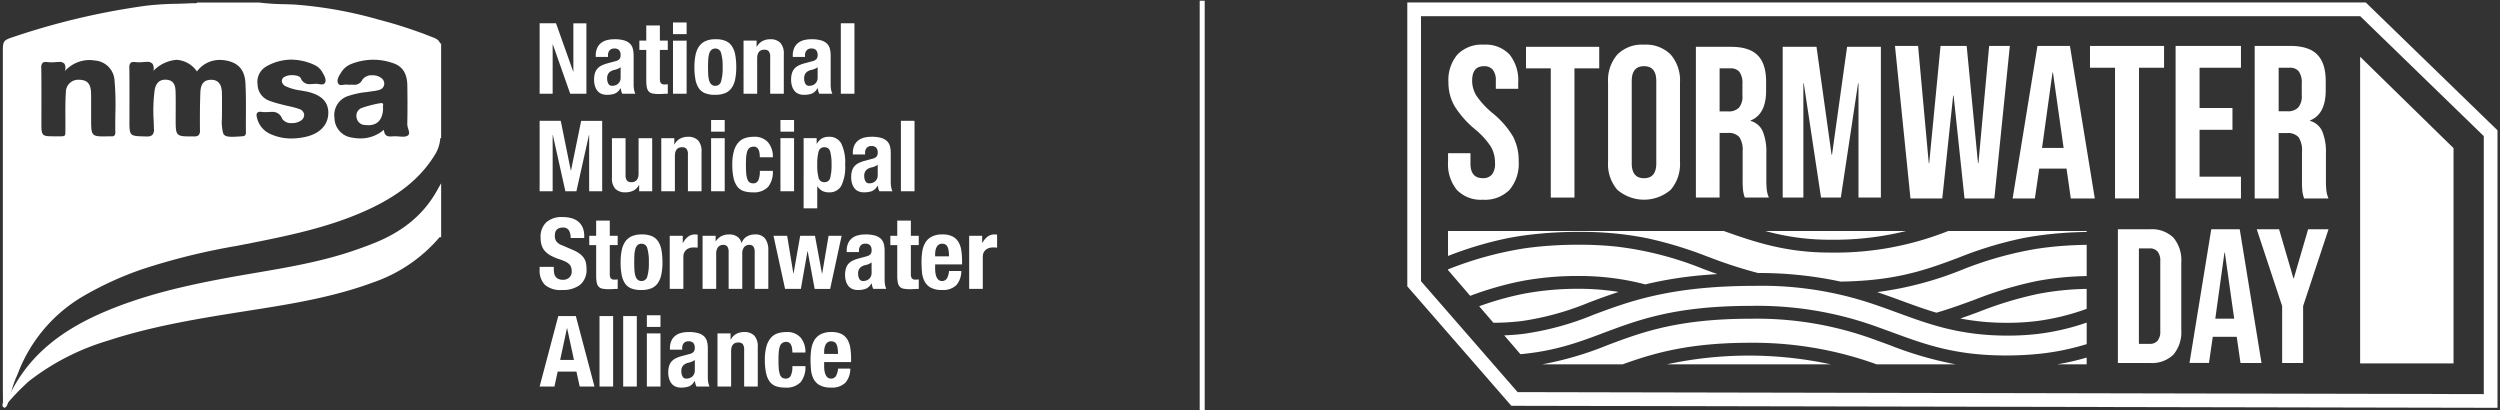 <?xml version="1.0" encoding="UTF-8"?>
<svg xmlns="http://www.w3.org/2000/svg" width="500.5" height="82.179" viewBox="0 0 500.5 82.179">
  <rect x="0" y="0" width="500.5" height="82.179" fill="#333333" stroke="none"/>
  <g id="Group_7355" data-name="Group 7355" transform="translate(15556.34 10682.646)">
    <g id="Group_7352" data-name="Group 7352" transform="translate(0 182)">
      <g id="Group_7278" data-name="Group 7278" transform="translate(-16198.306 -11008.489)">
        <path id="Path_4" data-name="Path 4" d="M3.108,1.238H.264v.573a4.086,4.086,0,0,0,1.037,3A4.723,4.723,0,0,0,4.747,5.86a5.7,5.7,0,0,0,3.6-1.017A3.881,3.881,0,0,0,9.646,1.594,5.473,5.473,0,0,0,9.527.409,2.763,2.763,0,0,0,9.1-.569a3.611,3.611,0,0,0-.82-.83,6.72,6.72,0,0,0-1.323-.741L4.767-3.087a2.479,2.479,0,0,1-1.185-.82A2.037,2.037,0,0,1,3.306-5a2.686,2.686,0,0,1,.069-.612,1.259,1.259,0,0,1,.257-.523,1.33,1.33,0,0,1,.5-.365,1.976,1.976,0,0,1,.79-.138A1.309,1.309,0,0,1,6.11-6.1a2.829,2.829,0,0,1,.356,1.55H9.191v-.4a4.173,4.173,0,0,0-.326-1.728,3.141,3.141,0,0,0-.909-1.185,3.663,3.663,0,0,0-1.383-.672,6.954,6.954,0,0,0-1.748-.207,4.671,4.671,0,0,0-3.2,1.027A3.944,3.944,0,0,0,.462-4.588,4.908,4.908,0,0,0,.679-3.058,3.147,3.147,0,0,0,1.36-1.892a4.421,4.421,0,0,0,1.155.879,10.235,10.235,0,0,0,1.639.691A11.18,11.18,0,0,1,5.35.142a3.013,3.013,0,0,1,.78.5,1.618,1.618,0,0,1,.425.622,2.355,2.355,0,0,1,.128.82A1.592,1.592,0,0,1,6.16,3.4a1.817,1.817,0,0,1-1.175.425,2.323,2.323,0,0,1-.918-.158,1.46,1.46,0,0,1-.583-.435,1.571,1.571,0,0,1-.3-.681,4.706,4.706,0,0,1-.079-.9Zm8.473-9.263v3.042H10.2v1.857h1.383V2.956a7.574,7.574,0,0,0,.1,1.343,1.871,1.871,0,0,0,.365.859,1.314,1.314,0,0,0,.77.435,6.318,6.318,0,0,0,1.294.109q.474,0,.9-.03t.879-.03v-1.9q-.138.02-.3.03t-.316.01a.909.909,0,0,1-.78-.267,1.616,1.616,0,0,1-.188-.9V-3.127h1.58V-4.983h-1.58V-8.025ZM19.2.33q0-.81.04-1.5a5.2,5.2,0,0,1,.188-1.185,1.692,1.692,0,0,1,.444-.77,1.111,1.111,0,0,1,.79-.277,1.155,1.155,0,0,1,1.146.869A9.209,9.209,0,0,1,22.128.33a9.209,9.209,0,0,1-.316,2.864,1.155,1.155,0,0,1-1.146.869,1.111,1.111,0,0,1-.79-.277,1.692,1.692,0,0,1-.444-.77,5.2,5.2,0,0,1-.188-1.185Q19.2,1.139,19.2.33Zm-2.726,0a13.392,13.392,0,0,0,.2,2.439,4.627,4.627,0,0,0,.672,1.758,2.751,2.751,0,0,0,1.284,1.027,5.256,5.256,0,0,0,2.034.306,5.084,5.084,0,0,0,1.965-.336,2.943,2.943,0,0,0,1.294-1.037,4.642,4.642,0,0,0,.711-1.748A11.944,11.944,0,0,0,24.854.33a13.354,13.354,0,0,0-.2-2.449,4.714,4.714,0,0,0-.672-1.758A2.852,2.852,0,0,0,22.7-4.934a5,5,0,0,0-2.034-.326,4.718,4.718,0,0,0-1.965.365,3.154,3.154,0,0,0-1.294,1.067A4.642,4.642,0,0,0,16.7-2.08,11.943,11.943,0,0,0,16.479.33Zm9.836-5.313V5.642h2.726V-.737a2.043,2.043,0,0,1,.178-.9,1.631,1.631,0,0,1,.474-.593,1.9,1.9,0,0,1,.652-.326,2.646,2.646,0,0,1,.711-.1q.217,0,.425.01t.425.03V-5.22q-.119-.02-.247-.03t-.247-.01a2.267,2.267,0,0,0-1.442.464,3.867,3.867,0,0,0-1.007,1.234h-.039V-4.983Zm6.577,0V5.642h2.726V-1.349A2.052,2.052,0,0,1,36-2.732a1.316,1.316,0,0,1,1.037-.435.927.927,0,0,1,.82.356,1.793,1.793,0,0,1,.247,1.027V5.642h2.726V-1.349a2.052,2.052,0,0,1,.385-1.383,1.316,1.316,0,0,1,1.037-.435.927.927,0,0,1,.82.356,1.793,1.793,0,0,1,.247,1.027V5.642h2.726V-2.08A3.76,3.76,0,0,0,45.4-4.44a2.389,2.389,0,0,0-2-.82,3.161,3.161,0,0,0-1.669.425,2.417,2.417,0,0,0-1.017,1.274h-.04a2.108,2.108,0,0,0-.859-1.264,2.772,2.772,0,0,0-1.59-.435,3.433,3.433,0,0,0-1.531.316A3.127,3.127,0,0,0,35.539-3.9H35.5V-4.983Zm14.2,0L49.4,5.642h3.16L53.887-1.9h.039l1.4,7.545h3.1L60.721-4.983H58.114L56.83,2.561H56.79l-1.4-7.545H52.425L51.1,2.561h-.04L49.818-4.983ZM66.725.33V2.423a1.661,1.661,0,0,1-.158.751,1.51,1.51,0,0,1-.4.514,1.6,1.6,0,0,1-.543.286,1.99,1.99,0,0,1-.573.089.828.828,0,0,1-.79-.435,2.157,2.157,0,0,1-.237-1.047,1.673,1.673,0,0,1,.356-1.126A2.1,2.1,0,0,1,65.56.863a3.835,3.835,0,0,0,.573-.188A2.446,2.446,0,0,0,66.725.33ZM61.748-1.725H64.2v-.3a1.513,1.513,0,0,1,.316-1.007,1.17,1.17,0,0,1,.948-.375,1.207,1.207,0,0,1,.978.346,1.459,1.459,0,0,1,.286.958,1.213,1.213,0,0,1-.237.81,1.647,1.647,0,0,1-.849.435L64.1-.441a6.55,6.55,0,0,0-1.215.454,2.64,2.64,0,0,0-.83.642,2.5,2.5,0,0,0-.484.928,4.666,4.666,0,0,0-.158,1.294,4.35,4.35,0,0,0,.138,1.076,3.059,3.059,0,0,0,.435.978,2.041,2.041,0,0,0,.79.681,2.673,2.673,0,0,0,1.2.247,4.423,4.423,0,0,0,1.61-.247,2.316,2.316,0,0,0,1.1-1.076h.039q.059.277.128.563a2.259,2.259,0,0,0,.207.543h2.607a4.067,4.067,0,0,1-.267-.889,7.523,7.523,0,0,1-.069-1.165V-2a5.494,5.494,0,0,0-.148-1.313,2.253,2.253,0,0,0-.563-1.037,2.7,2.7,0,0,0-1.165-.672,6.734,6.734,0,0,0-1.975-.237,6.052,6.052,0,0,0-1.452.168,3.175,3.175,0,0,0-1.185.553,2.708,2.708,0,0,0-.8,1.007,3.6,3.6,0,0,0-.3,1.55Zm10.112-6.3v3.042H70.477v1.857H71.86V2.956a7.574,7.574,0,0,0,.1,1.343,1.871,1.871,0,0,0,.365.859,1.314,1.314,0,0,0,.77.435,6.318,6.318,0,0,0,1.294.109q.474,0,.9-.03t.879-.03v-1.9q-.138.02-.3.03t-.316.01a.909.909,0,0,1-.78-.267,1.616,1.616,0,0,1-.188-.9V-3.127h1.58V-4.983h-1.58V-8.025ZM82.229-.875H79.444V-1.29a4.135,4.135,0,0,1,.069-.751,2.442,2.442,0,0,1,.227-.681,1.348,1.348,0,0,1,.425-.494,1.157,1.157,0,0,1,.681-.188,1.259,1.259,0,0,1,.681.168,1.1,1.1,0,0,1,.415.494,2.758,2.758,0,0,1,.207.79Q82.209-1.488,82.229-.875ZM79.444.744h5.392V.132a14.271,14.271,0,0,0-.158-2.222,4.544,4.544,0,0,0-.593-1.7,2.935,2.935,0,0,0-1.195-1.086,4.3,4.3,0,0,0-1.945-.385,4.61,4.61,0,0,0-2.212.454,3.217,3.217,0,0,0-1.274,1.225,4.953,4.953,0,0,0-.593,1.758A13.838,13.838,0,0,0,76.719.231q0,1.007.089,2.015a5.138,5.138,0,0,0,.484,1.817,3.066,3.066,0,0,0,1.225,1.3,4.532,4.532,0,0,0,2.311.494,3.763,3.763,0,0,0,2.864-.968,4.258,4.258,0,0,0,.988-2.824H82.229a3.643,3.643,0,0,1-.435,1.5,1.108,1.108,0,0,1-1.007.494.974.974,0,0,1-.632-.207,1.493,1.493,0,0,1-.415-.553,3.007,3.007,0,0,1-.227-.79,5.969,5.969,0,0,1-.069-.918Zm6.814-5.728V5.642h2.726V-.737a2.043,2.043,0,0,1,.178-.9,1.631,1.631,0,0,1,.474-.593,1.9,1.9,0,0,1,.652-.326,2.646,2.646,0,0,1,.711-.1q.217,0,.425.01t.425.03V-5.22q-.119-.02-.247-.03t-.247-.01a2.267,2.267,0,0,0-1.442.464A3.867,3.867,0,0,0,88.9-3.561h-.04V-4.983Z" transform="translate(749.736 196.038)" fill="#fff"></path>
        <path id="Path_3" data-name="Path 3" d="M.636-8.506V5.6H3.243V-5.662h.04L5.791,5.6H8L10.511-5.662h.04V5.6h2.607v-14.1H8.951L6.917,1.448h-.04L4.863-8.506ZM20.564,4.352V5.6h2.607V-5.03H20.446V2.021q0,1.758-1.442,1.758a1.1,1.1,0,0,1-.889-.326A1.82,1.82,0,0,1,17.839,2.3V-5.03H15.113V2.851a3.091,3.091,0,0,0,.7,2.281,2.76,2.76,0,0,0,2,.681,3.572,3.572,0,0,0,1.58-.336,2.579,2.579,0,0,0,1.126-1.126ZM24.989-5.03V5.6h2.726V-1.455q0-1.758,1.442-1.758a1.1,1.1,0,0,1,.889.326,1.82,1.82,0,0,1,.277,1.155V5.6h2.726V-2.285a3.2,3.2,0,0,0-.7-2.311,2.69,2.69,0,0,0-2-.711,3.33,3.33,0,0,0-1.58.365,2.766,2.766,0,0,0-1.126,1.155H27.6V-5.03Zm9.974-3.634v2.331h2.726V-8.664Zm0,3.634V5.6h2.726V-5.03ZM44.719-1.2h2.607a4.43,4.43,0,0,0-.958-3,3.571,3.571,0,0,0-2.854-1.106,5.6,5.6,0,0,0-1.738.257,3.075,3.075,0,0,0-1.363.9,4.408,4.408,0,0,0-.889,1.718A9.821,9.821,0,0,0,39.209.283a11.765,11.765,0,0,0,.257,2.676,4.419,4.419,0,0,0,.76,1.718,2.6,2.6,0,0,0,1.264.889,5.8,5.8,0,0,0,1.787.247,3.9,3.9,0,0,0,3.111-1.1,4.778,4.778,0,0,0,.938-3.19H44.719a4.244,4.244,0,0,1-.316,1.9,1.062,1.062,0,0,1-1.007.593,1.233,1.233,0,0,1-.741-.207,1.322,1.322,0,0,1-.444-.662,4.818,4.818,0,0,1-.217-1.155q-.059-.7-.059-1.689,0-.928.059-1.61a4.61,4.61,0,0,1,.217-1.126,1.356,1.356,0,0,1,.474-.672,1.354,1.354,0,0,1,.81-.227.99.99,0,0,1,.632.188,1.214,1.214,0,0,1,.365.494,2.65,2.65,0,0,1,.178.681A5.9,5.9,0,0,1,44.719-1.2Zm4.128-7.466v2.331h2.726V-8.664Zm0,3.634V5.6h2.726V-5.03Zm4.641,0V9.013h2.726v-4.4h.039a2.789,2.789,0,0,0,.978.918,2.784,2.784,0,0,0,1.313.286,2.69,2.69,0,0,0,2.469-1.284A8.489,8.489,0,0,0,61.8.283a8.671,8.671,0,0,0-.79-4.276,2.675,2.675,0,0,0-2.469-1.313,2.741,2.741,0,0,0-1.392.326A2.988,2.988,0,0,0,56.135-3.9H56.1V-5.03ZM56.214.283a9.623,9.623,0,0,1,.267-2.617,1.125,1.125,0,0,1,1.175-.879,1.114,1.114,0,0,1,1.155.879A9.623,9.623,0,0,1,59.078.283,9.623,9.623,0,0,1,58.811,2.9a1.114,1.114,0,0,1-1.155.879A1.125,1.125,0,0,1,56.481,2.9,9.623,9.623,0,0,1,56.214.283Zm12.107,0V2.377a1.661,1.661,0,0,1-.158.751,1.51,1.51,0,0,1-.4.514,1.6,1.6,0,0,1-.543.286,1.99,1.99,0,0,1-.573.089.828.828,0,0,1-.79-.435,2.157,2.157,0,0,1-.237-1.047,1.673,1.673,0,0,1,.356-1.126A2.1,2.1,0,0,1,67.156.816a3.834,3.834,0,0,0,.573-.188A2.445,2.445,0,0,0,68.321.283ZM63.344-1.771h2.449v-.3a1.513,1.513,0,0,1,.316-1.007,1.17,1.17,0,0,1,.948-.375,1.207,1.207,0,0,1,.978.346,1.459,1.459,0,0,1,.286.958,1.213,1.213,0,0,1-.237.81,1.647,1.647,0,0,1-.849.435l-1.541.415a6.549,6.549,0,0,0-1.215.454,2.64,2.64,0,0,0-.83.642,2.5,2.5,0,0,0-.484.928,4.665,4.665,0,0,0-.158,1.294,4.35,4.35,0,0,0,.138,1.076,3.059,3.059,0,0,0,.435.978,2.041,2.041,0,0,0,.79.681,2.673,2.673,0,0,0,1.2.247,4.423,4.423,0,0,0,1.61-.247,2.316,2.316,0,0,0,1.1-1.076h.039q.059.277.128.563a2.258,2.258,0,0,0,.207.543h2.607A4.067,4.067,0,0,1,71,4.707a7.523,7.523,0,0,1-.069-1.165V-2.048a5.5,5.5,0,0,0-.148-1.313A2.253,2.253,0,0,0,70.217-4.4a2.7,2.7,0,0,0-1.165-.672,6.734,6.734,0,0,0-1.975-.237,6.052,6.052,0,0,0-1.452.168,3.175,3.175,0,0,0-1.185.553,2.708,2.708,0,0,0-.8,1.007,3.6,3.6,0,0,0-.3,1.55Zm9.619-6.735V5.6h2.726v-14.1Z" transform="translate(749.364 176.534)" fill="#fff"></path>
        <path id="Path_2" data-name="Path 2" d="M3.879-8.506H.6V5.6H3.207V-4.279h.04L6.723,5.6H9.962v-14.1H7.355V1.152h-.04ZM16.815.283V2.377a1.661,1.661,0,0,1-.158.751,1.51,1.51,0,0,1-.4.514,1.6,1.6,0,0,1-.543.286,1.99,1.99,0,0,1-.573.089.828.828,0,0,1-.79-.435,2.157,2.157,0,0,1-.237-1.047,1.673,1.673,0,0,1,.356-1.126A2.1,2.1,0,0,1,15.65.816a3.834,3.834,0,0,0,.573-.188A2.446,2.446,0,0,0,16.815.283ZM11.838-1.771h2.449v-.3A1.513,1.513,0,0,1,14.6-3.075a1.17,1.17,0,0,1,.948-.375,1.207,1.207,0,0,1,.978.346,1.459,1.459,0,0,1,.286.958,1.213,1.213,0,0,1-.237.81,1.647,1.647,0,0,1-.849.435l-1.541.415a6.549,6.549,0,0,0-1.215.454,2.64,2.64,0,0,0-.83.642,2.5,2.5,0,0,0-.484.928A4.666,4.666,0,0,0,11.5,2.831a4.35,4.35,0,0,0,.138,1.076,3.059,3.059,0,0,0,.435.978,2.041,2.041,0,0,0,.79.681,2.673,2.673,0,0,0,1.2.247,4.423,4.423,0,0,0,1.61-.247,2.316,2.316,0,0,0,1.1-1.076h.04q.059.277.128.563a2.258,2.258,0,0,0,.207.543h2.607a4.067,4.067,0,0,1-.267-.889,7.522,7.522,0,0,1-.069-1.165V-2.048a5.494,5.494,0,0,0-.148-1.313A2.253,2.253,0,0,0,18.711-4.4a2.7,2.7,0,0,0-1.165-.672,6.734,6.734,0,0,0-1.975-.237,6.052,6.052,0,0,0-1.452.168,3.175,3.175,0,0,0-1.185.553,2.708,2.708,0,0,0-.8,1.007,3.6,3.6,0,0,0-.3,1.55Zm10.112-6.3V-5.03H20.568v1.857H21.95V2.91a7.574,7.574,0,0,0,.1,1.343,1.871,1.871,0,0,0,.365.859,1.314,1.314,0,0,0,.77.435,6.319,6.319,0,0,0,1.294.109q.474,0,.9-.03t.879-.03V3.7q-.138.02-.3.03t-.316.01a.909.909,0,0,1-.78-.267,1.616,1.616,0,0,1-.188-.9V-3.173h1.58V-5.03h-1.58V-8.071ZM27.3-8.664v2.331h2.726V-8.664Zm0,3.634V5.6h2.726V-5.03ZM34.314.283q0-.81.039-1.5A5.2,5.2,0,0,1,34.541-2.4a1.692,1.692,0,0,1,.444-.77,1.111,1.111,0,0,1,.79-.277,1.155,1.155,0,0,1,1.146.869A9.208,9.208,0,0,1,37.237.283a9.208,9.208,0,0,1-.316,2.864,1.155,1.155,0,0,1-1.146.869,1.111,1.111,0,0,1-.79-.277,1.692,1.692,0,0,1-.444-.77,5.2,5.2,0,0,1-.188-1.185Q34.314,1.093,34.314.283Zm-2.726,0a13.392,13.392,0,0,0,.2,2.439,4.627,4.627,0,0,0,.672,1.758,2.751,2.751,0,0,0,1.284,1.027,5.256,5.256,0,0,0,2.034.306,5.084,5.084,0,0,0,1.965-.336,2.943,2.943,0,0,0,1.294-1.037,4.642,4.642,0,0,0,.711-1.748,11.944,11.944,0,0,0,.217-2.41,13.354,13.354,0,0,0-.2-2.449,4.714,4.714,0,0,0-.672-1.758A2.852,2.852,0,0,0,37.81-4.981a5,5,0,0,0-2.034-.326,4.718,4.718,0,0,0-1.965.365,3.154,3.154,0,0,0-1.294,1.067,4.642,4.642,0,0,0-.711,1.748A11.944,11.944,0,0,0,31.589.283ZM41.425-5.03V5.6H44.15V-1.455q0-1.758,1.442-1.758a1.1,1.1,0,0,1,.889.326,1.82,1.82,0,0,1,.277,1.155V5.6h2.726V-2.285a3.2,3.2,0,0,0-.7-2.311,2.69,2.69,0,0,0-2-.711,3.33,3.33,0,0,0-1.58.365,2.766,2.766,0,0,0-1.126,1.155h-.04V-5.03ZM56.257.283V2.377a1.661,1.661,0,0,1-.158.751,1.51,1.51,0,0,1-.4.514,1.6,1.6,0,0,1-.543.286,1.99,1.99,0,0,1-.573.089.828.828,0,0,1-.79-.435,2.157,2.157,0,0,1-.237-1.047,1.672,1.672,0,0,1,.356-1.126A2.1,2.1,0,0,1,55.092.816a3.835,3.835,0,0,0,.573-.188A2.446,2.446,0,0,0,56.257.283ZM51.28-1.771h2.449v-.3a1.513,1.513,0,0,1,.316-1.007,1.17,1.17,0,0,1,.948-.375,1.207,1.207,0,0,1,.978.346,1.459,1.459,0,0,1,.286.958,1.213,1.213,0,0,1-.237.81,1.647,1.647,0,0,1-.849.435L53.63-.487a6.549,6.549,0,0,0-1.215.454,2.64,2.64,0,0,0-.83.642,2.5,2.5,0,0,0-.484.928,4.666,4.666,0,0,0-.158,1.294,4.35,4.35,0,0,0,.138,1.076,3.059,3.059,0,0,0,.435.978,2.041,2.041,0,0,0,.79.681,2.673,2.673,0,0,0,1.2.247,4.423,4.423,0,0,0,1.61-.247,2.316,2.316,0,0,0,1.1-1.076h.04q.059.277.128.563a2.259,2.259,0,0,0,.207.543H59.2a4.066,4.066,0,0,1-.267-.889,7.522,7.522,0,0,1-.069-1.165V-2.048a5.5,5.5,0,0,0-.148-1.313A2.253,2.253,0,0,0,58.153-4.4a2.7,2.7,0,0,0-1.165-.672,6.734,6.734,0,0,0-1.975-.237,6.052,6.052,0,0,0-1.452.168,3.175,3.175,0,0,0-1.185.553,2.708,2.708,0,0,0-.8,1.007,3.6,3.6,0,0,0-.3,1.55ZM60.9-8.506V5.6h2.726v-14.1Z" transform="translate(749.4 157.008)" fill="#fff"></path>
        <path id="Path_5" data-name="Path 5" d="M6.873.283,5.51-6.057h-.04L4.108.283Zm.375-8.789L10.981,5.6H8.019L7.367,2.614H3.614L2.963,5.6H0l3.733-14.1Zm4.74,0V5.6h2.726v-14.1Zm4.74,0V5.6h2.726v-14.1Zm4.74-.158v2.331h2.726V-8.664Zm0,3.634V5.6h2.726V-5.03Zm9.6,5.313V2.377a1.661,1.661,0,0,1-.158.751,1.51,1.51,0,0,1-.4.514,1.6,1.6,0,0,1-.543.286,1.99,1.99,0,0,1-.573.089.828.828,0,0,1-.79-.435,2.157,2.157,0,0,1-.237-1.047,1.673,1.673,0,0,1,.356-1.126A2.1,2.1,0,0,1,29.9.816a3.834,3.834,0,0,0,.573-.188A2.445,2.445,0,0,0,31.068.283ZM26.091-1.771H28.54v-.3a1.513,1.513,0,0,1,.316-1.007A1.17,1.17,0,0,1,29.8-3.45a1.207,1.207,0,0,1,.978.346,1.459,1.459,0,0,1,.286.958,1.213,1.213,0,0,1-.237.81,1.647,1.647,0,0,1-.849.435l-1.541.415a6.549,6.549,0,0,0-1.215.454,2.64,2.64,0,0,0-.83.642,2.5,2.5,0,0,0-.484.928,4.666,4.666,0,0,0-.158,1.294,4.351,4.351,0,0,0,.138,1.076,3.059,3.059,0,0,0,.435.978,2.041,2.041,0,0,0,.79.681,2.673,2.673,0,0,0,1.2.247,4.423,4.423,0,0,0,1.61-.247,2.316,2.316,0,0,0,1.1-1.076h.039q.059.277.128.563A2.258,2.258,0,0,0,31.4,5.6h2.607a4.066,4.066,0,0,1-.267-.889,7.522,7.522,0,0,1-.069-1.165V-2.048a5.494,5.494,0,0,0-.148-1.313A2.253,2.253,0,0,0,32.964-4.4,2.7,2.7,0,0,0,31.8-5.069a6.734,6.734,0,0,0-1.975-.237,6.052,6.052,0,0,0-1.452.168,3.175,3.175,0,0,0-1.185.553,2.708,2.708,0,0,0-.8,1.007,3.6,3.6,0,0,0-.3,1.55ZM35.61-5.03V5.6h2.726V-1.455q0-1.758,1.442-1.758a1.1,1.1,0,0,1,.889.326,1.82,1.82,0,0,1,.277,1.155V5.6h2.726V-2.285a3.2,3.2,0,0,0-.7-2.311,2.69,2.69,0,0,0-2-.711,3.33,3.33,0,0,0-1.58.365,2.766,2.766,0,0,0-1.126,1.155h-.04V-5.03ZM50.6-1.2h2.607a4.43,4.43,0,0,0-.958-3A3.571,3.571,0,0,0,49.4-5.306a5.6,5.6,0,0,0-1.738.257,3.075,3.075,0,0,0-1.363.9,4.408,4.408,0,0,0-.889,1.718A9.821,9.821,0,0,0,45.091.283a11.765,11.765,0,0,0,.257,2.676,4.419,4.419,0,0,0,.76,1.718,2.6,2.6,0,0,0,1.264.889,5.8,5.8,0,0,0,1.787.247,3.9,3.9,0,0,0,3.111-1.1,4.778,4.778,0,0,0,.938-3.19H50.6a4.244,4.244,0,0,1-.316,1.9,1.062,1.062,0,0,1-1.007.593,1.233,1.233,0,0,1-.741-.207,1.322,1.322,0,0,1-.444-.662,4.818,4.818,0,0,1-.217-1.155q-.059-.7-.059-1.689,0-.928.059-1.61a4.61,4.61,0,0,1,.217-1.126,1.356,1.356,0,0,1,.474-.672,1.354,1.354,0,0,1,.81-.227.99.99,0,0,1,.632.188,1.214,1.214,0,0,1,.365.494,2.65,2.65,0,0,1,.178.681A5.9,5.9,0,0,1,50.6-1.2Zm9.145.277H56.961v-.415a4.134,4.134,0,0,1,.069-.751,2.441,2.441,0,0,1,.227-.681,1.348,1.348,0,0,1,.425-.494,1.157,1.157,0,0,1,.681-.188,1.259,1.259,0,0,1,.681.168,1.1,1.1,0,0,1,.415.494,2.758,2.758,0,0,1,.207.79Q59.726-1.534,59.746-.922ZM56.961.7h5.392V.086a14.271,14.271,0,0,0-.158-2.222,4.544,4.544,0,0,0-.593-1.7,2.935,2.935,0,0,0-1.195-1.086,4.3,4.3,0,0,0-1.945-.385,4.609,4.609,0,0,0-2.212.454,3.217,3.217,0,0,0-1.274,1.225,4.953,4.953,0,0,0-.593,1.758A13.836,13.836,0,0,0,54.235.184q0,1.007.089,2.015a5.139,5.139,0,0,0,.484,1.817,3.066,3.066,0,0,0,1.225,1.3,4.532,4.532,0,0,0,2.311.494,3.764,3.764,0,0,0,2.864-.968,4.258,4.258,0,0,0,.988-2.824H59.746a3.643,3.643,0,0,1-.435,1.5,1.108,1.108,0,0,1-1.007.494.974.974,0,0,1-.632-.207,1.493,1.493,0,0,1-.415-.553,3.007,3.007,0,0,1-.227-.79,5.967,5.967,0,0,1-.069-.918Z" transform="translate(750 215.623)" fill="#fff"></path>
      </g>
      <path id="Subtraction_3" data-name="Subtraction 3" d="M.471,81.145h0C-.1,81-.021,80.61.048,80.267a1.64,1.64,0,0,0,.043-.319C.066,76.986.068,73.975.07,71.063q0-1.247,0-2.49,0-29.384,0-58.768c0-2.087.117-2.25,2.089-2.9A144.282,144.282,0,0,1,28.766.64,59.634,59.634,0,0,1,34.784.263C35.813.234,36.875.2,37.917.145c.035,0,.072,0,.114,0,.069,0,.14,0,.208.006s.146.007.218.007a1.014,1.014,0,0,0,.6-.154H51.316a46.429,46.429,0,0,0,5.056.334c.664.019,1.35.04,2.024.071A83.36,83.36,0,0,1,75.4,3.454,89.192,89.192,0,0,1,85.779,6.829l.242.093c.664.252,1.348.512,1.586,1.278l.105-.013.1-.013V27.149l-.045,0a.64.64,0,0,0-.117.012,7.384,7.384,0,0,1-1.187,3.49C83.621,35.2,79.324,38.676,72.94,41.579c-7.176,3.264-14.7,4.906-23.09,6.568-.975.193-1.965.386-2.923.572a131.9,131.9,0,0,0-18.893,4.658,66.278,66.278,0,0,0-11.793,5.373A30.4,30.4,0,0,0,3.2,73.962c-.117.293-.24.589-.359.876a17.831,17.831,0,0,0-1.067,3.089q-.05.136-.1.273a8.015,8.015,0,0,0-.492,1.678,3.5,3.5,0,0,0-.138.384,1.346,1.346,0,0,1-.574.883ZM51.613,21.884a.74.74,0,0,0-.639.237c-.165.224-.15.591.05,1.229a4.66,4.66,0,0,0,2.6,2.976,10.1,10.1,0,0,0,4.225.9,13.072,13.072,0,0,0,2.908-.347c2.88-.659,4.55-2.513,4.469-4.959-.075-2.218-1.6-3.576-4.662-4.154-.256-.048-.517-.093-.77-.136a10.792,10.792,0,0,1-3.031-.826,1.36,1.36,0,0,1-.836-.984.961.961,0,0,1,.394-.854,2.932,2.932,0,0,1,1.687-.416c.691,0,1.5.16,1.709.609a1.817,1.817,0,0,0,1.856,1.182c.213,0,.434-.016.648-.032.179-.013.364-.027.544-.031H62.8a3.635,3.635,0,0,1,.547.06,3.756,3.756,0,0,0,.563.06.663.663,0,0,0,.691-.395c.268-.619-.19-1.4-.558-2.019l-.01-.017a3.382,3.382,0,0,0-1.449-1.4,11.269,11.269,0,0,0-4.763-1.129,10.165,10.165,0,0,0-5.01,1.365,3.551,3.551,0,0,0-1.744,3.609,3.545,3.545,0,0,0,2.326,3.246,19.159,19.159,0,0,0,2.212.677l.43.114c.4.108.821.2,1.223.293a17.228,17.228,0,0,1,2.154.583,1.382,1.382,0,0,1,.972,1.022,1.339,1.339,0,0,1-.569,1.247,3.085,3.085,0,0,1-1.869.549,2.122,2.122,0,0,1-1.97-.889,2,2,0,0,0-2-1.36c-.206,0-.415.017-.611.035-.226,0-.414.006-.581.011-.13,0-.242.007-.347.007a2.388,2.388,0,0,1-.385-.026A2.762,2.762,0,0,0,51.613,21.884Zm22.43-7.31a2.849,2.849,0,0,1,1.933.651,1.383,1.383,0,0,1,.425,1.288,1.294,1.294,0,0,1-.867.95,7,7,0,0,1-1.363.284l-.35.051c-.33.051-.667.1-.993.141a16.54,16.54,0,0,0-3.434.721,4.014,4.014,0,0,0-2.931,4.473,4.016,4.016,0,0,0,3.492,3.911,9.158,9.158,0,0,0,1.7.168,7.1,7.1,0,0,0,4.71-1.741c.065,1.185.661,1.348,1.3,1.348.153,0,.312-.01.465-.019s.308-.019.456-.019h.02c.238,0,.5.021.747.041s.531.042.783.042a1.746,1.746,0,0,0,1.026-.239c.385-.272.231-.785.067-1.329a3.262,3.262,0,0,1-.191-.958c.067-2.768.042-5.463.01-7.736-.033-2.321-.919-3.763-2.71-4.409a12.061,12.061,0,0,0-4.1-.736,12.2,12.2,0,0,0-4.448.865,4.09,4.09,0,0,0-1.98,1.668l-.057.091c-.411.653-.877,1.393-.583,2.066a.619.619,0,0,0,.65.375,3.651,3.651,0,0,0,.487-.047,3.749,3.749,0,0,1,.5-.047,1.2,1.2,0,0,1,.213.017,1.591,1.591,0,0,0,.28.021c.075,0,.151,0,.225-.006h.013c.076,0,.155-.007.234-.007.044,0,.084,0,.123,0,.173.01.3.014.418.014a1.718,1.718,0,0,0,1.721-.994A2.23,2.23,0,0,1,74.043,14.574Zm-32.277.9h.051c1.36.017,2.069.889,2.108,2.592.028,1.185.021,2.39.015,3.555,0,.51-.006,1.034-.006,1.549a8.8,8.8,0,0,0,.248,3.02c.236.513.691.695,1.739.695.478,0,1.066-.036,1.81-.081l.107-.006c.562-.035.9-.106.894-.8-.014-1.153-.009-2.325,0-3.458.009-2.118.019-4.308-.1-6.456-.144-2.684-1.536-4.165-4.255-4.527a6.845,6.845,0,0,0-.9-.061,5.645,5.645,0,0,0-4.551,2.311,5.321,5.321,0,0,0-4.087-2.332A7.3,7.3,0,0,0,30.2,13.691a1.737,1.737,0,0,0-.18-1.436,1.375,1.375,0,0,0-1.122-.37c-.24,0-.5.021-.744.044-.279.026-.553.038-.815.038a7.292,7.292,0,0,1-.787-.041,2.6,2.6,0,0,0-.279-.017.847.847,0,0,0-.64.207,1.267,1.267,0,0,0-.24.939c.036,2.594.029,5.232.023,7.784q0,1.359-.005,2.716c0,3.179,0,3.179,3.1,3.259l.179,0,.178,0a1.525,1.525,0,0,0,1.145-.311,1.7,1.7,0,0,0,.3-1.274c-.011-.5-.029-1-.045-1.491a31.418,31.418,0,0,1,.2-6.222c.226-1.351.961-2.065,2.126-2.065a3.108,3.108,0,0,1,.391.026c1.408.179,1.631,1.292,1.664,2.356.041,1.282.033,2.587.025,3.849,0,.509-.006,1.032-.006,1.547,0,1.664,0,2.581.364,3.054s1.091.527,2.547.527l.625,0h.128a1.293,1.293,0,0,0,.951-.263,1.384,1.384,0,0,0,.246-1.007c-.025-2.789,0-5.268.086-7.579C39.679,16.268,40.362,15.477,41.767,15.477ZM15.3,15.468c.115,0,.233.005.353.016,1.453.13,2.056.938,2.082,2.788.016,1.136.013,2.291.009,3.407q0,.777,0,1.555c0,3.168,0,3.575,2.375,3.575.38,0,.822-.01,1.291-.022l.06,0,.121,0a1.083,1.083,0,0,1,.111.005c.063.006.123.01.179.01a.7.7,0,0,0,.526-.176.859.859,0,0,0,.183-.643c-.03-1.251-.011-2.523.007-3.754a55.928,55.928,0,0,0-.164-6.6,4.243,4.243,0,0,0-3.938-4.012,7.162,7.162,0,0,0-1.172-.1,6.7,6.7,0,0,0-4.857,2.234,1.731,1.731,0,0,0-.061-1.481,1.28,1.28,0,0,0-1.1-.366c-.161,0-.34.009-.58.028-.341.028-.643.042-.923.042a6.857,6.857,0,0,1-.826-.046,2.68,2.68,0,0,0-.319-.021.865.865,0,0,0-.646.21,1.368,1.368,0,0,0-.247,1.006c.04,2.644.033,5.333.027,7.934q0,1.433-.005,2.864c0,2.706,0,2.868,2.385,2.868l.5,0h.158l.4,0h.115l.346,0c.4,0,.622-.023.747-.148.158-.158.156-.482.153-1.128,0-.2,0-.427,0-.691.008-.71.006-1.432,0-2.131-.006-1.55-.013-3.153.1-4.72A2.469,2.469,0,0,1,15.3,15.468Z" transform="translate(-15555.84 -10864.146)" fill="#fff"></path>
      <path id="Subtraction_3_-_Outline" data-name="Subtraction 3 - Outline" d="M.533,81.679l-.192-.051a1.016,1.016,0,0,1-.8-.717,1.582,1.582,0,0,1,.019-.742,1.461,1.461,0,0,0,.034-.217c-.025-2.964-.023-5.976-.021-8.889q0-1.248,0-2.491,0-29.384,0-58.768a3.857,3.857,0,0,1,.4-2.281A3.814,3.814,0,0,1,2,6.43,144.775,144.775,0,0,1,28.7.144,60.006,60.006,0,0,1,34.77-.237c1.025-.029,2.084-.06,3.119-.118.044,0,.091,0,.142,0,.079,0,.154,0,.227.006s.138.006.2.006a.523.523,0,0,0,.315-.068L38.9-.5H51.351l.034,0a46.047,46.047,0,0,0,5,.329c.667.02,1.355.04,2.033.072A83.786,83.786,0,0,1,75.528,2.97,89.694,89.694,0,0,1,85.963,6.364l.235.09a2.99,2.99,0,0,1,1.718,1.2l.4-.052V27.694l-.211-.018a8.034,8.034,0,0,1-1.214,3.238c-2.9,4.641-7.266,8.175-13.742,11.121-7.225,3.286-14.782,4.935-23.2,6.6-.97.192-1.955.384-2.908.57l-.017,0A131.522,131.522,0,0,0,28.2,53.849a65.789,65.789,0,0,0-11.7,5.332A29.913,29.913,0,0,0,3.668,74.147c-.118.3-.242.595-.362.883a17.455,17.455,0,0,0-1.04,3l-.007.035-.012.033q-.049.134-.1.268l0,.007a7.644,7.644,0,0,0-.465,1.572l-.01.071-.029.065a3.091,3.091,0,0,0-.117.329,1.815,1.815,0,0,1-.807,1.169l-.008,0ZM38.031.642l-.084,0C36.9.7,35.83.733,34.8.763a59.26,59.26,0,0,0-5.968.373A143.792,143.792,0,0,0,2.317,7.38c-.916.3-1.355.479-1.535.728A3.362,3.362,0,0,0,.572,9.8q0,29.384,0,58.768,0,1.244,0,2.491c0,2.912,0,5.921.021,8.88,0,.037,0,.073,0,.108.032-.1.067-.206.111-.312a8.677,8.677,0,0,1,.509-1.715l0-.007.086-.23a18.4,18.4,0,0,1,1.087-3.141c.118-.285.241-.579.356-.869A30.891,30.891,0,0,1,15.986,58.321a66.768,66.768,0,0,1,11.881-5.414,132.277,132.277,0,0,1,18.965-4.678l.017,0c.952-.185,1.936-.377,2.9-.569C58.109,46,65.606,44.366,72.733,41.124c6.289-2.86,10.518-6.273,13.308-10.74a6.9,6.9,0,0,0,1.112-3.258l.025-.388.136-.025V8.742l-.061.008-.125-.4c-.158-.508-.592-.7-1.286-.959l-.248-.1A88.692,88.692,0,0,0,75.276,3.938,82.936,82.936,0,0,0,58.373.9C57.7.873,57.02.853,56.359.834A47.132,47.132,0,0,1,51.282.5h-12.1a1.565,1.565,0,0,1-.73.154c-.084,0-.167,0-.24-.007S38.089.642,38.031.642ZM57.848,27.729a10.6,10.6,0,0,1-4.432-.948,5.142,5.142,0,0,1-2.87-3.282,1.867,1.867,0,0,1,.025-1.674,1.212,1.212,0,0,1,1.042-.441,3.258,3.258,0,0,1,.517.046,1.917,1.917,0,0,0,.3.019c.1,0,.206,0,.332-.007.164-.005.35-.011.573-.011.2-.018.414-.035.633-.035a2.5,2.5,0,0,1,2.455,1.653c.187.412.9.6,1.515.6a2.62,2.62,0,0,0,1.556-.439.86.86,0,0,0,.388-.776.906.906,0,0,0-.651-.634,16.862,16.862,0,0,0-2.091-.565c-.407-.092-.829-.186-1.243-.3l-.427-.113a19.534,19.534,0,0,1-2.269-.7,4.065,4.065,0,0,1-2.64-3.676,4.069,4.069,0,0,1,2-4.08,10.659,10.659,0,0,1,5.255-1.429,11.764,11.764,0,0,1,4.974,1.176,3.869,3.869,0,0,1,1.668,1.6l.011.018a2.873,2.873,0,0,1,.586,2.472,1.147,1.147,0,0,1-1.15.7,4.19,4.19,0,0,1-.64-.066,3.024,3.024,0,0,0-.492-.054c-.168,0-.347.017-.519.03-.223.016-.453.033-.685.033a2.315,2.315,0,0,1-2.311-1.474c-.051-.111-.471-.317-1.254-.317a2.542,2.542,0,0,0-1.369.3.49.49,0,0,0-.215.411c.024.209.234.431.561.593a10.419,10.419,0,0,0,2.893.781c.256.043.519.088.779.137a7.514,7.514,0,0,1,3.691,1.58,4.1,4.1,0,0,1,1.378,3.048,4.882,4.882,0,0,1-1.252,3.5,6.83,6.83,0,0,1-3.6,1.962A13.571,13.571,0,0,1,57.848,27.729ZM51.375,22.42c-.011.021-.064.173.126.781a4.18,4.18,0,0,0,2.33,2.671,9.607,9.607,0,0,0,4.017.858,12.571,12.571,0,0,0,2.8-.334c2.628-.6,4.154-2.267,4.081-4.455-.042-1.243-.528-2.976-4.255-3.679-.251-.047-.509-.091-.759-.134a11.178,11.178,0,0,1-3.171-.871,1.841,1.841,0,0,1-1.11-1.375,1.462,1.462,0,0,1,.573-1.3,3.323,3.323,0,0,1,2-.53c.527,0,1.791.088,2.164.9a1.329,1.329,0,0,0,1.4.89c.195,0,.407-.016.611-.031.185-.014.377-.028.569-.032H62.8a4.061,4.061,0,0,1,.625.066,3.4,3.4,0,0,0,.484.054c.192,0,.211-.043.232-.093.167-.386-.236-1.068-.53-1.567l-.01-.017a2.9,2.9,0,0,0-1.23-1.2,10.774,10.774,0,0,0-4.552-1.082,9.672,9.672,0,0,0-4.765,1.3,3.046,3.046,0,0,0-1.49,3.138A3.037,3.037,0,0,0,53.575,19.2a18.787,18.787,0,0,0,2.154.658l.432.114c.4.106.806.2,1.2.288a17.609,17.609,0,0,1,2.216.6,1.865,1.865,0,0,1,1.293,1.411,1.823,1.823,0,0,1-.749,1.717,3.541,3.541,0,0,1-2.181.659c-.443,0-1.927-.085-2.425-1.182A1.52,1.52,0,0,0,53.973,22.4c-.186,0-.381.016-.566.033l-.045,0c-.218,0-.4.006-.565.011-.134,0-.249.008-.362.008a2.86,2.86,0,0,1-.463-.032,2.275,2.275,0,0,0-.358-.034A.519.519,0,0,0,51.375,22.42Zm20.284,5.293a9.659,9.659,0,0,1-1.8-.177A4.863,4.863,0,0,1,67.1,26.055a4.69,4.69,0,0,1-1.132-2.892,4.509,4.509,0,0,1,3.26-4.972,16.922,16.922,0,0,1,3.537-.746c.323-.044.658-.09.984-.14.119-.018.238-.035.357-.052a6.632,6.632,0,0,0,1.266-.26.8.8,0,0,0,.546-.584.887.887,0,0,0-.282-.822,2.383,2.383,0,0,0-1.587-.512,1.783,1.783,0,0,0-1.568.642,2.206,2.206,0,0,1-2.159,1.253c-.126,0-.264,0-.447-.015-.089-.005-.2,0-.305,0h-.015c-.08,0-.162.007-.246.007a2.073,2.073,0,0,1-.367-.029,2.179,2.179,0,0,0-.559.033,4.078,4.078,0,0,1-.556.052,1.11,1.11,0,0,1-1.108-.675,2.753,2.753,0,0,1,.618-2.532l.057-.091a4.586,4.586,0,0,1,2.222-1.867,12.7,12.7,0,0,1,4.63-.9,12.56,12.56,0,0,1,4.27.766c1.982.715,3,2.355,3.04,4.872.033,2.277.057,4.979-.01,7.755a2.951,2.951,0,0,0,.17.8c.178.591.422,1.4-.258,1.881a2.2,2.2,0,0,1-1.314.33c-.272,0-.551-.022-.822-.043-.241-.019-.491-.038-.71-.039h-.02c-.132,0-.28.009-.424.018-.16.01-.327.02-.5.02a1.573,1.573,0,0,1-1.626-.969A7.476,7.476,0,0,1,71.659,27.713Zm2.384-13.639h0a3.353,3.353,0,0,1,2.278.79,1.879,1.879,0,0,1,.569,1.754A1.784,1.784,0,0,1,75.7,17.935a7.371,7.371,0,0,1-1.461.308l-.344.05c-.335.052-.673.1-1,.143a16.167,16.167,0,0,0-3.331.7,3.53,3.53,0,0,0-2.6,3.974,3.507,3.507,0,0,0,3.086,3.449,8.659,8.659,0,0,0,1.611.159,6.621,6.621,0,0,0,4.39-1.626l.765-.637.054.994c.046.833.333.875.8.875.137,0,.288-.009.434-.019s.324-.02.488-.02h.021c.257,0,.525.022.785.042s.511.04.744.04a1.33,1.33,0,0,0,.737-.147c.091-.064-.048-.527-.123-.776a3.676,3.676,0,0,1-.212-1.114c.066-2.759.042-5.449.01-7.717-.03-2.117-.786-3.371-2.38-3.946a11.563,11.563,0,0,0-3.93-.707,11.707,11.707,0,0,0-4.266.831,3.594,3.594,0,0,0-1.738,1.467l-.058.092c-.345.548-.736,1.169-.548,1.6.022.051.033.075.192.075a3.317,3.317,0,0,0,.418-.042,4.188,4.188,0,0,1,.572-.052,1.694,1.694,0,0,1,.3.025,1.113,1.113,0,0,0,.192.013c.064,0,.135,0,.2-.006h.015c.122-.006.279-.011.407,0,.161.009.281.013.388.013a1.227,1.227,0,0,0,1.283-.735A2.713,2.713,0,0,1,74.043,14.074ZM45.922,27.387c-1.045,0-1.817-.168-2.193-.986a8.83,8.83,0,0,1-.294-3.228c0-.515,0-1.039.006-1.546v-.006c.006-1.162.013-2.363-.015-3.541-.042-1.847-.885-2.094-1.614-2.1h-.045c-.819,0-1.586.243-1.649,2.007-.082,2.3-.11,4.774-.085,7.556a1.831,1.831,0,0,1-.39,1.363,1.789,1.789,0,0,1-1.305.411H38.21l-.627,0c-1.481,0-2.416-.035-2.944-.722-.467-.608-.467-1.585-.467-3.359,0-.517,0-1.042.006-1.55.008-1.257.016-2.557-.025-3.83s-.372-1.767-1.228-1.876a2.606,2.606,0,0,0-.328-.022c-.913,0-1.447.539-1.632,1.647a31.048,31.048,0,0,0-.194,6.122c.017.49.034,1,.045,1.5a2.206,2.206,0,0,1-.445,1.635,2.02,2.02,0,0,1-1.5.461l-.191,0-.179,0c-1.684-.043-2.529-.065-3.059-.623s-.524-1.416-.524-3.136q0-1.358,0-2.717c.006-2.55.013-5.186-.023-7.775a1.762,1.762,0,0,1,.384-1.3,1.325,1.325,0,0,1,1-.356,3.1,3.1,0,0,1,.333.019,7.6,7.6,0,0,0,1.5,0c.256-.024.529-.046.789-.046a1.884,1.884,0,0,1,1.5.549,1.494,1.494,0,0,1,.314.684,6.957,6.957,0,0,1,4.116-1.636,5.512,5.512,0,0,1,4.091,2.068A5.97,5.97,0,0,1,43.478,11a7.348,7.348,0,0,1,.963.066c2.954.394,4.532,2.074,4.689,5,.116,2.162.107,4.36.1,6.485,0,1.131-.01,2.3,0,3.449.014,1.214-.915,1.273-1.362,1.3l-.107.007C47.009,27.351,46.415,27.387,45.922,27.387ZM41.767,14.977h.058c.945.012,2.54.428,2.6,3.08.028,1.192.021,2.4.015,3.568v.007c0,.506-.006,1.029-.006,1.541a9.107,9.107,0,0,0,.2,2.811c.083.18.185.4,1.284.4.463,0,1.044-.035,1.779-.08l.106-.006a1.33,1.33,0,0,0,.4-.059.609.609,0,0,0,.027-.232c-.014-1.158-.009-2.331,0-3.466.009-2.111.019-4.294-.1-6.427C48,13.679,46.786,12.39,44.309,12.06A6.342,6.342,0,0,0,43.478,12a5.174,5.174,0,0,0-4.164,2.127l-.39.478-.387-.48a4.855,4.855,0,0,0-3.7-2.146,6.834,6.834,0,0,0-4.3,2.083l-1.077.957.253-1.419a1.4,1.4,0,0,0-.071-1.027.993.993,0,0,0-.738-.191c-.22,0-.465.02-.7.042a8.588,8.588,0,0,1-1.7,0,.809.809,0,0,0-.509.045c-.031.031-.1.151-.1.581.036,2.6.029,5.238.023,7.791q0,1.36,0,2.716c0,1.362,0,2.184.249,2.447s1.04.278,2.359.312l.179,0,.165,0a1.216,1.216,0,0,0,.788-.16,1.418,1.418,0,0,0,.16-.913c-.011-.494-.028-1-.045-1.485a31.8,31.8,0,0,1,.207-6.321A2.581,2.581,0,0,1,32.6,14.959a3.609,3.609,0,0,1,.454.03c2.021.257,2.079,2.131,2.1,2.837.041,1.291.033,2.6.025,3.867,0,.506-.006,1.03-.006,1.544a6.46,6.46,0,0,0,.26,2.75c.216.282.866.331,2.151.331l.622,0h.129c.439,0,.564-.08.6-.114.107-.108.1-.517.1-.651-.025-2.8,0-5.283.086-7.6C39.189,15.977,40.08,14.977,41.767,14.977ZM20.112,27.309c-1.136,0-2.042-.062-2.508-.843-.367-.616-.367-1.545-.367-3.231q0-.778,0-1.556c0-1.114.007-2.267-.009-3.4-.025-1.8-.615-2.207-1.626-2.3-.1-.009-.208-.014-.308-.014a1.966,1.966,0,0,0-2.111,2.042c-.115,1.548-.108,3.14-.1,4.68,0,.7.006,1.427,0,2.139,0,.26,0,.485,0,.683,0,.759.006,1.177-.3,1.483a1.461,1.461,0,0,1-1.1.3l-.353,0h-.114c-.161,0-.342,0-.544,0l-.5,0c-1.24,0-2.023-.029-2.48-.61-.405-.515-.405-1.265-.405-2.758q0-1.422.005-2.846v-.019c.007-2.6.014-5.286-.027-7.925a1.865,1.865,0,0,1,.391-1.364,1.349,1.349,0,0,1,1-.36,3.178,3.178,0,0,1,.379.025,8.065,8.065,0,0,0,1.647,0c.255-.021.446-.03.621-.03a1.8,1.8,0,0,1,1.491.561,1.366,1.366,0,0,1,.26.594,6.688,6.688,0,0,1,4.262-1.542,7.665,7.665,0,0,1,1.254.107,4.751,4.751,0,0,1,4.354,4.453,56.306,56.306,0,0,1,.167,6.657c-.018,1.226-.037,2.494-.007,3.735a1.32,1.32,0,0,1-.325,1,1.183,1.183,0,0,1-.884.327c-.072,0-.149,0-.229-.012a1.388,1.388,0,0,0-.164,0l-.065,0C20.944,27.3,20.5,27.309,20.112,27.309ZM15.3,14.968c.129,0,.263.006.4.018a2.535,2.535,0,0,1,1.932.948,3.882,3.882,0,0,1,.605,2.331c.016,1.14.013,2.3.009,3.416q0,.777,0,1.553a7.439,7.439,0,0,0,.226,2.719c.138.231.441.356,1.649.356.375,0,.814-.01,1.279-.021l.053,0a2.239,2.239,0,0,1,.3,0c.045,0,.089.007.127.007a.339.339,0,0,0,.169-.026s.046-.058.04-.282c-.03-1.26-.011-2.538.007-3.773a55.553,55.553,0,0,0-.162-6.538A3.747,3.747,0,0,0,18.4,12.107a6.662,6.662,0,0,0-1.09-.094A6.232,6.232,0,0,0,12.81,14.1l-1.3,1.281.464-1.765c.192-.729.082-.976.027-1.049-.088-.114-.323-.171-.7-.171-.147,0-.313.008-.54.026a9.008,9.008,0,0,1-1.849-.006,2.184,2.184,0,0,0-.259-.018c-.213,0-.276.047-.29.061s-.112.153-.1.647c.04,2.648.034,5.339.027,7.942v.021q0,1.423-.005,2.844a5.216,5.216,0,0,0,.191,2.139c.167.212.836.229,1.694.229l.5,0c.2,0,.394,0,.56,0h.116l.34,0a2.776,2.776,0,0,0,.379-.017,6.216,6.216,0,0,0,.021-.756c0-.2,0-.431,0-.7.008-.7.005-1.424,0-2.119-.006-1.563-.013-3.176.1-4.762A2.964,2.964,0,0,1,15.3,14.968Z" transform="translate(-15555.84 -10864.146)" fill="rgba(0,0,0,0)"></path>
      <path id="Path_1388" data-name="Path 1388" d="M88.761,149.485h0c-2.844,5.446-7.4,8.9-13,11.113-1.849.731-3.726,1.406-5.623,2-7.814,2.449-15.926,3.474-23.943,4.961-8.271,1.534-16.453,3.416-24.232,6.72-8.032,3.412-14.864,8.234-18.882,16.3l-.289-.324a3.626,3.626,0,0,0-.532,1.924h0v0a1.074,1.074,0,0,0-.286,1.03,44.8,44.8,0,0,1,4.818-5.032,47.953,47.953,0,0,1,15.726-8.074c10.014-3.288,20.406-4.773,30.766-6.422,7.582-1.206,15.136-2.569,22.374-5.25a30.4,30.4,0,0,0,13.331-9.073l.3.023v-10.8Z" transform="translate(-15557.313 -10976.532)" fill="#fff"></path>
      <path id="Path_1389" data-name="Path 1389" d="M296.211,83.7c-.081,2.458-1.341,3.614-3.574,3.336a1.728,1.728,0,0,1-1.731-1.461A1.654,1.654,0,0,1,292,83.6a22.934,22.934,0,0,1,3.635-.93c.98-.164.389.718.573,1.035" transform="translate(-15775.851 -10926.657)" fill="#fff"></path>
      <rect id="Rectangle_857" data-name="Rectangle 857" width="87.815" height="81.145" transform="translate(-15555.84 -10864.146)" fill="none"></rect>
    </g>
    <path id="Line_14" data-name="Line 14" d="M.5,82h-1V0h1Z" transform="translate(-15315.66 -10682.5)" fill="#fff"></path>
    <g id="Group_7351" data-name="Group 7351" transform="translate(-12061.599 -4827.146)">
      <g id="Group_7347" data-name="Group 7347" transform="translate(-3204.849 -5809.255)">
        <path id="Path_1600" data-name="Path 1600" d="M184.9,251.964h32.832a77.893,77.893,0,0,0-32.832,0" transform="translate(-141.094 -225.268)" fill="#fff"></path>
        <path id="Path_1601" data-name="Path 1601" d="M73.96,205.609c1.869-.7,3.788-1.414,5.905-2.1a49.573,49.573,0,0,0-7.929-.625,57.867,57.867,0,0,0-11.178,1.008,60.881,60.881,0,0,0-8.815,2.485l2.843,3.306a47.686,47.686,0,0,0,5.7-.347,56.254,56.254,0,0,0,13.471-3.727" transform="translate(-45.702 -191.31)" fill="#fff"></path>
        <path id="Path_1602" data-name="Path 1602" d="M467.426,252.954v-1.36a50.735,50.735,0,0,1-5.9,1.36Z" transform="translate(-339.567 -226.257)" fill="#fff"></path>
        <path id="Path_1603" data-name="Path 1603" d="M396.61,207.526l-.048.018c-1.193.438-2.417.887-3.685,1.327a49,49,0,0,0,9.408.855,47.8,47.8,0,0,0,5.933-.35,46.676,46.676,0,0,0,9.953-2.444V202.94a56.372,56.372,0,0,0-9.684.993,73.763,73.763,0,0,0-11.877,3.593" transform="translate(-290.312 -191.349)" fill="#fff"></path>
        <path id="Path_1604" data-name="Path 1604" d="M267.638,163.664a60.027,60.027,0,0,0,15.248-1.749h-28.2a48.321,48.321,0,0,0,12.952,1.749" transform="translate(-191.164 -161.915)" fill="#fff"></path>
        <path id="Path_1605" data-name="Path 1605" d="M29.851,166.917a71.864,71.864,0,0,1,11.932-3.56c.962-.188,1.966-.359,2.982-.506a79.757,79.757,0,0,1,11.478-.756A66.545,66.545,0,0,1,69.7,163.359a79.926,79.926,0,0,1,12.086,3.674l.28.1a91.254,91.254,0,0,0,9.847,3.193,77.326,77.326,0,0,1,16.535,1.719c11.251-.16,17.27-2.416,23.642-4.8a75.863,75.863,0,0,1,12.808-3.887c.962-.188,1.965-.359,2.982-.506a77.115,77.115,0,0,1,9.833-.742v-.194H129.993a61.24,61.24,0,0,1-23.668,4.319c-8.756,0-14.912-2.055-21.269-4.319H29.851Z" transform="translate(-29.851 -161.915)" fill="#fff"></path>
        <path id="Path_1606" data-name="Path 1606" d="M170.542,210.75c-9.591,0-15.626-2.21-22.014-4.55-1.43-.523-2.876-1.053-4.365-1.56a69.615,69.615,0,0,0-24.2-3.854c-16.878,0-25.076,3.054-32.31,5.75a57.9,57.9,0,0,1-14.08,3.858c-1.268.154-2.556.251-3.885.305l3.239,3.766c.152-.014.306-.025.457-.04,6.755-.675,11.311-2.385,16.135-4.2,7.111-2.669,14.465-5.43,29.568-5.43a70.131,70.131,0,0,1,25.638,4.343c.961.341,1.9.686,2.839,1.029,6.39,2.343,12.424,4.555,22.521,4.555a64.056,64.056,0,0,0,6.411-.3,49.39,49.39,0,0,0,9.8-1.969v-4.311a47.173,47.173,0,0,1-9.607,2.248,50.449,50.449,0,0,1-6.141.356" transform="translate(-58.432 -189.804)" fill="#fff"></path>
        <path id="Path_1607" data-name="Path 1607" d="M166.025,229.33c-.858-.314-1.717-.628-2.591-.94a68.376,68.376,0,0,0-25.065-4.3c-14.636,0-21.8,2.69-28.735,5.291a66.038,66.038,0,0,1-13.071,3.839h16.115c6.26-2.261,13.326-4.319,25.5-4.319a72.645,72.645,0,0,1,25.349,4.319h15.851a72.25,72.25,0,0,1-13.358-3.892" transform="translate(-77.715 -206.525)" fill="#fff"></path>
        <path id="Path_1608" data-name="Path 1608" d="M44.582,178.924a60.582,60.582,0,0,1,11.5-1.02,52.083,52.083,0,0,1,13.258,1.683,78.532,78.532,0,0,1,11.929-1.882c.809-.069,1.641-.129,2.488-.18-.912-.326-1.8-.655-2.679-.977a67.4,67.4,0,0,0-17.433-4.518,70.464,70.464,0,0,0-7.55-.382,80.682,80.682,0,0,0-8.123.383c-1.063.107-2.108.237-3.106.386a71.176,71.176,0,0,0-15.019,4.167v.125l4.446,5.169a65.715,65.715,0,0,1,10.286-2.954" transform="translate(-29.851 -168.898)" fill="#fff"></path>
        <path id="Path_1609" data-name="Path 1609" d="M366.164,172.45a71.932,71.932,0,0,0-15.236,4.246,68.655,68.655,0,0,1-16.989,4.467l.228.077c1.6.539,3.128,1.1,4.609,1.642l.04.014c2.365.867,4.6,1.686,7,2.39,2.766-.807,5.263-1.723,7.68-2.61a75.037,75.037,0,0,1,12.384-3.719,59.032,59.032,0,0,1,10.009-1v-6.258c-2.325.037-4.5.158-6.615.37-1.063.107-2.108.237-3.105.387" transform="translate(-248.026 -168.931)" fill="#fff"></path>
      </g>
      <path id="Path_1610" data-name="Path 1610" d="M676.179,38.445V99.832h18.7V56.74Z" transform="translate(-3698.423 -5882.583)" fill="#fff"></path>
      <g id="Group_7345" data-name="Group 7345" transform="translate(-3204.84 -5846.558)">
        <path id="Path_1611" data-name="Path 1611" d="M31.649,58.961a6.662,6.662,0,0,0,5.217,1.962,6.89,6.89,0,0,0,5.324-1.983,8.087,8.087,0,0,0,1.832-5.691A10.435,10.435,0,0,0,42.9,48.29a17.767,17.767,0,0,0-4.1-4.7,16.867,16.867,0,0,1-3.212-3.449,5.694,5.694,0,0,1-.884-3.061q0-2.888,2.372-2.889a2.19,2.19,0,0,1,1.767.711,3.468,3.468,0,0,1,.6,2.264v1.552h4.484v-1.25a8.194,8.194,0,0,0-1.746-5.626,6.539,6.539,0,0,0-5.152-1.962,6.8,6.8,0,0,0-5.26,1.962,7.868,7.868,0,0,0-1.811,5.54A9.537,9.537,0,0,0,31.132,42.1a19.083,19.083,0,0,0,4.1,4.678,15.973,15.973,0,0,1,3.19,3.47,6.4,6.4,0,0,1,.862,3.341,3.46,3.46,0,0,1-.625,2.307,2.31,2.31,0,0,1-1.832.711q-2.458,0-2.457-2.931V51.61H29.882v1.724a8.125,8.125,0,0,0,1.767,5.626" transform="translate(-29.882 -29.881)" fill="#fff"></path>
        <path id="Path_1612" data-name="Path 1612" d="M85.12,31.408v4.311h4.958V61.587H94.82V35.719h4.958V31.408Z" transform="translate(-69.514 -30.977)" fill="#fff"></path>
        <path id="Path_1613" data-name="Path 1613" d="M150.459,29.882a6.962,6.962,0,0,0-5.346,1.983,7.9,7.9,0,0,0-1.854,5.6V53.335a7.894,7.894,0,0,0,1.854,5.6,8.2,8.2,0,0,0,10.692,0,7.9,7.9,0,0,0,1.854-5.6V37.47a7.9,7.9,0,0,0-1.854-5.6,6.963,6.963,0,0,0-5.346-1.983m2.457,23.755q0,2.975-2.457,2.975T148,53.637V37.168q0-2.975,2.457-2.975t2.457,2.975Z" transform="translate(-111.227 -29.882)" fill="#fff"></path>
        <path id="Path_1614" data-name="Path 1614" d="M210.261,48.653H211.9a2.83,2.83,0,0,1,2.307.819,4.69,4.69,0,0,1,.668,2.889v5.518a20.582,20.582,0,0,0,.086,2.328,6.885,6.885,0,0,0,.345,1.38h4.828a5.221,5.221,0,0,1-.431-1.573,20.165,20.165,0,0,1-.086-2.091v-5.3a10.641,10.641,0,0,0-.711-4.268,3.705,3.705,0,0,0-2.436-2.113v-.086q3.1-1.25,3.1-5.95V38.349q0-3.535-1.682-5.238t-5.346-1.7h-7.028V61.587h4.742Zm0-4.311V35.719h2.156a2.2,2.2,0,0,1,1.832.733,3.831,3.831,0,0,1,.582,2.371v2.328a3.462,3.462,0,0,1-.711,2.457,2.844,2.844,0,0,1-2.134.733Z" transform="translate(-155.897 -30.977)" fill="#fff"></path>
        <path id="Path_1615" data-name="Path 1615" d="M276.888,53.008H276.8l-3.018-21.6h-6.769V61.587h4.139V38.737h.086l3.449,22.85h3.966l3.449-22.85h.086v22.85h4.484V31.408h-6.768Z" transform="translate(-200.019 -30.977)" fill="#fff"></path>
        <path id="Path_1616" data-name="Path 1616" d="M358.228,40.729h.087L360.5,61.316h5.975l3.1-30.532h-4.144L363.288,54.25H363.2l-2.268-23.466H355.7L353.43,54.25h-.087l-2.137-23.466h-4.624l3.1,30.532h6.368Z" transform="translate(-257.106 -30.529)" fill="#fff"></path>
        <path id="Path_1617" data-name="Path 1617" d="M441.419,30.784h-6.5l-4.972,30.532H434.4l.872-5.975h5.452v-.087l.872,6.063h4.8Zm-3.489,5.321h.087L440.154,51.2h-4.318Z" transform="translate(-316.919 -30.529)" fill="#fff"></path>
        <path id="Path_1618" data-name="Path 1618" d="M484.752,30.784v4.362h5.016v26.17h4.8V35.146h5.016V30.784Z" transform="translate(-356.239 -30.529)" fill="#fff"></path>
        <path id="Path_1619" data-name="Path 1619" d="M545.422,30.784V61.316h13.085V56.954H550.22V47.576h6.586V43.215H550.22V35.146h8.287V30.784Z" transform="translate(-399.768 -30.529)" fill="#fff"></path>
        <path id="Path_1620" data-name="Path 1620" d="M608.57,30.784h-7.109V61.316h4.8V48.231h1.658a2.862,2.862,0,0,1,2.333.829,4.74,4.74,0,0,1,.676,2.922v5.583a20.841,20.841,0,0,0,.087,2.355,6.981,6.981,0,0,0,.349,1.4h4.885a5.287,5.287,0,0,1-.436-1.592,20.43,20.43,0,0,1-.087-2.116V52.243a10.763,10.763,0,0,0-.72-4.318,3.747,3.747,0,0,0-2.464-2.137V45.7q3.14-1.265,3.14-6.019V37.806q0-3.576-1.7-5.3t-5.408-1.723m2.312,9.857a3.5,3.5,0,0,1-.72,2.486,2.879,2.879,0,0,1-2.159.741h-1.745V35.146h2.181a2.225,2.225,0,0,1,1.854.741,3.876,3.876,0,0,1,.589,2.4Z" transform="translate(-439.975 -30.529)" fill="#fff"></path>
      </g>
      <g id="Group_7346" data-name="Group 7346" transform="translate(-3070.739 -5809.597)">
        <path id="Path_1621" data-name="Path 1621" d="M510.953,187.467a6.124,6.124,0,0,0,4.7-1.682,6.986,6.986,0,0,0,1.568-4.932V167.318a6.988,6.988,0,0,0-1.568-4.932,6.126,6.126,0,0,0-4.7-1.682H504.53v26.764Zm-2.218-22.94h2.141a2.033,2.033,0,0,1,1.586.612,2.919,2.919,0,0,1,.555,1.988v13.917a2.918,2.918,0,0,1-.555,1.988,2.031,2.031,0,0,1-1.586.612h-2.141Z" transform="translate(-504.53 -160.703)" fill="#fff"></path>
        <path id="Path_1622" data-name="Path 1622" d="M565.486,187.468h4.206L565.333,160.7h-5.7l-4.359,26.764h3.9l.765-5.238h4.779v-.076Zm-5.047-8.87,1.835-13.229h.077l1.873,13.229Z" transform="translate(-540.94 -160.704)" fill="#fff"></path>
        <path id="Path_1623" data-name="Path 1623" d="M613.2,160.7l-2.868,9.826h-.076l-2.868-9.826h-4.473L608,176.074v11.394H612.2V176.074l5.085-15.37Z" transform="translate(-575.117 -160.704)" fill="#fff"></path>
      </g>
      <path id="Union_1" data-name="Union 1" d="M216.884,81.142l-196.052-.4L0,56.825V0H191.89l26.369,25.591V81.146ZM2.744,55.8,22.083,78l193.432.4V26.752L190.777,2.744H2.744Z" transform="translate(-3213 -5855)" fill="#fff"></path>
      <path id="Union_1_-_Outline" data-name="Union 1 - Outline" d="M218.759,81.647l-1.876,0L20.6,81.237-.5,57.012V-.5H192.092l26.667,25.879ZM21.06,80.238l196.7.406V25.8L191.687.5H.5V56.638ZM216.015,78.9l-194.16-.4L2.244,55.985V2.244H190.98l25.035,24.3Zm-193.7-1.4,192.7.4V26.963L190.575,3.244H3.244V55.61Z" transform="translate(-3213 -5855)" fill="rgba(0,0,0,0)"></path>
    </g>
  </g>
</svg>
